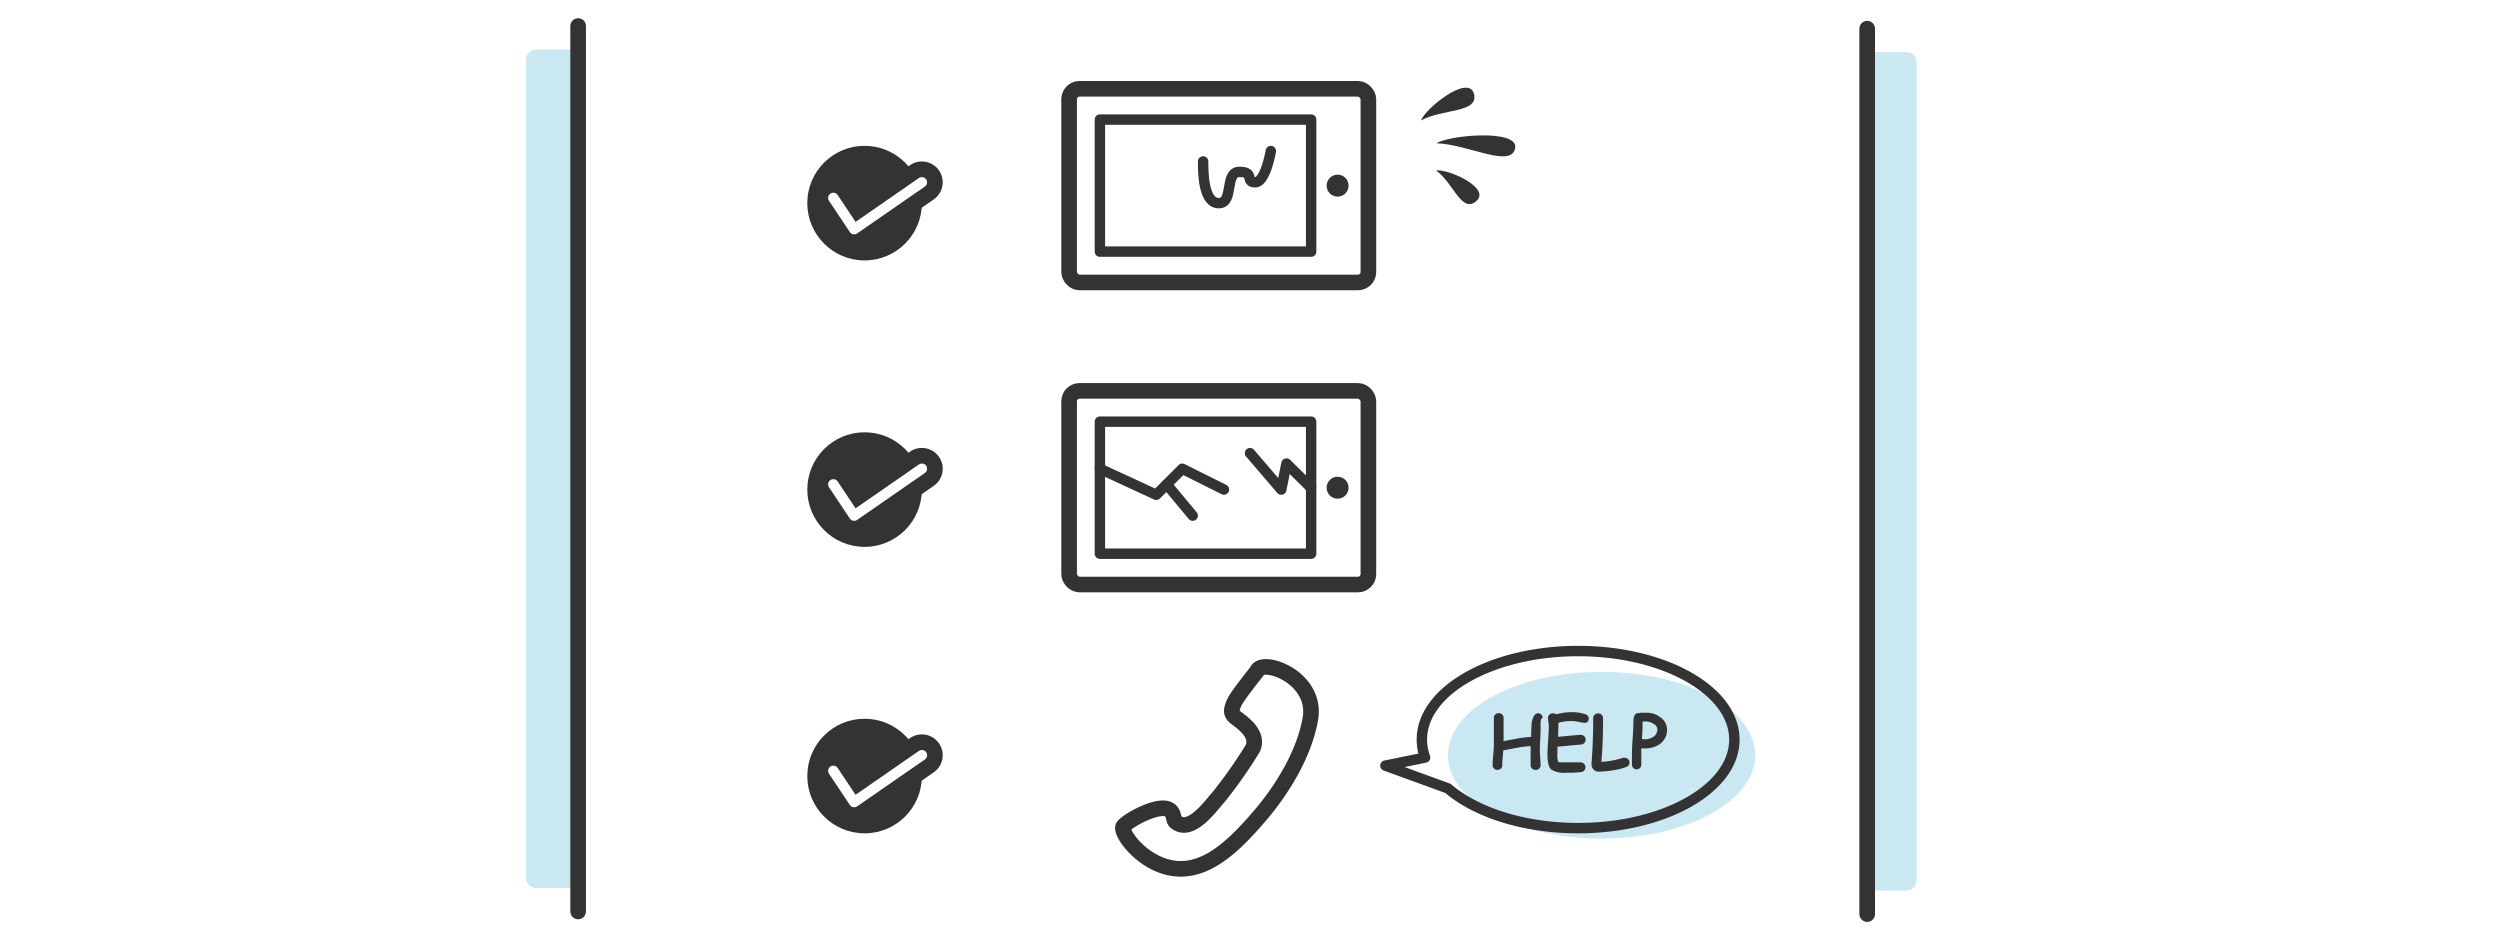 <svg id="レイヤー_2" data-name="レイヤー 2" xmlns="http://www.w3.org/2000/svg" viewBox="0 0 480 180"><defs><style>.cls-1{fill:#fff;}.cls-2{fill:#c9e8f2;}.cls-3,.cls-4,.cls-6,.cls-7{fill:none;stroke-linecap:round;stroke-linejoin:round;}.cls-3,.cls-4,.cls-6{stroke:#333;}.cls-3{stroke-width:3px;}.cls-4,.cls-7{stroke-width:2px;}.cls-5{fill:#333;}.cls-6{stroke-width:8px;}.cls-7{stroke:#fff;}</style></defs><title>img_sc_case_b_04</title><rect class="cls-1" width="480" height="180"/><path class="cls-2" d="M103,9.5h8a0,0,0,0,1,0,0v161a0,0,0,0,1,0,0h-8a2,2,0,0,1-2-2V11.5A2,2,0,0,1,103,9.5Z"/><path class="cls-2" d="M2957,1910h8a0,0,0,0,1,0,0v161a0,0,0,0,1,0,0h-8a2,2,0,0,1-2-2V1912A2,2,0,0,1,2957,1910Z" transform="translate(3323 2081) rotate(180)"/><ellipse class="cls-2" cx="307.5" cy="145" rx="29.5" ry="16"/><rect class="cls-3" x="205.27" y="17.05" width="57.46" height="37.18" rx="2" ry="2"/><rect class="cls-4" x="211.18" y="22.96" width="40.56" height="25.35"/><circle class="cls-5" cx="256.82" cy="35.64" r="2.11"/><rect class="cls-3" x="205.27" y="75.05" width="57.46" height="37.18" rx="2" ry="2"/><rect class="cls-4" x="211.18" y="80.96" width="40.56" height="25.35"/><circle class="cls-5" cx="256.82" cy="93.64" r="2.11"/><path class="cls-3" d="M2848.59,2038c1.37-8-9.27-11.73-10.24-9.13-0.39.54-3.86,4.77-4.45,6.17s-0.54,2,.33,2.71,4.56,3,3.33,5.89A89.28,89.28,0,0,1,2831,2053c-1.33,1.39-5.31,7.29-8.3,4.78-0.58-.48-0.05-2.63-2.48-2.59s-6.52,2.31-7.51,3.43,4.72,9,12.13,8.13c4.91-.56,9.27-4.57,13.75-9.77C2841.82,2053.31,2847.23,2045.88,2848.59,2038Z" transform="translate(-2597 -1900)"/><path class="cls-5" d="M2869.84,1923.13c0.84-2.35,9-8.85,10.13-5.21C2881.15,1921.74,2873.84,1920.85,2869.84,1923.13Z" transform="translate(-2597 -1900)"/><path class="cls-5" d="M2872.7,1932.73c2.34-.36,10.63,3.37,7.76,5.87S2876,1934.95,2872.7,1932.73Z" transform="translate(-2597 -1900)"/><path class="cls-5" d="M2872.81,1927.51c2.35-1.57,15.84-2.79,15.1.95C2887.13,1932.38,2878.89,1927.7,2872.81,1927.51Z" transform="translate(-2597 -1900)"/><path class="cls-4" d="M2828,1931c0,2,0,8,3,8s1-6,4-6,1,2,3,2,3-6,3-6" transform="translate(-2597 -1900)"/><polyline class="cls-4" points="211.18 90 222 95 227 90 235 94"/><line class="cls-4" x1="224" y1="93" x2="229" y2="99"/><polyline class="cls-4" points="251.71 93.64 247 89 246 94 240 87"/><path class="cls-5" d="M2892.93,2038a3.4,3.4,0,0,0-.14.87c0,0.13,0,.33,0,0.59s0,0.47,0,.59q0,0.65-.07,1.94t-0.07,1.94q0,0.5.07,1.5t0.08,1.5a0.86,0.86,0,0,1-.27.64,0.91,0.91,0,0,1-.66.26,1,1,0,0,1-.7-0.26,0.8,0.8,0,0,1-.29-0.63c0-.33,0-0.83,0-1.5s0-1.16,0-1.5,0-.49,0-0.69a20.41,20.41,0,0,0-2.65.33l-2.62.49q0,0.43-.1,1.45t-0.07,1.46a0.77,0.77,0,0,1-.27.59,1,1,0,0,1-.66.24,0.93,0.93,0,0,1-.66-0.25,0.82,0.82,0,0,1-.27-0.62q0-.67.12-2t0.12-2q0-.85,0-2.57t0-2.57a0.82,0.82,0,0,1,.27-0.62,1,1,0,0,1,1.33,0,0.85,0.85,0,0,1,.27.64q0,0.52,0,1.56t0,1.56q0,0.17,0,.66a6.13,6.13,0,0,0,0,.69l2.63-.49a19.54,19.54,0,0,1,2.65-.31q0-.46.09-2.49a3.3,3.3,0,0,1,.32-1.22,1.13,1.13,0,0,1,.87-0.85,1,1,0,0,1,.64.24,0.83,0.83,0,0,1,.3.65A0.79,0.79,0,0,1,2892.93,2038Z" transform="translate(-2597 -1900)"/><path class="cls-5" d="M2901,2038.74a1.08,1.08,0,0,1-.29,0,8.22,8.22,0,0,0-2.15-.3,8,8,0,0,0-1.1.08,12.31,12.31,0,0,0-1.25.25q0,0.91-.06,2.7l2.67-.25q1.31-.13,1.65-0.13a1,1,0,0,1,.69.26,0.93,0.93,0,0,1-.58,1.6l-1.63.14q-1,.11-2.93.27,0,0.87,0,1.4a3.71,3.71,0,0,0,.16,1.52,2,2,0,0,0,.86.09l1.28,0,1.28,0,0.4,0,0.4,0a1,1,0,0,1,.68.23,0.93,0.93,0,0,1-.48,1.63,19.12,19.12,0,0,1-2.84.13,4.72,4.72,0,0,1-2.9-.6q-0.75-.66-0.75-2.87,0-.92.13-2.75t0.13-2.75a5.48,5.48,0,0,0-.07-0.71,5.28,5.28,0,0,1-.07-0.71,0.88,0.88,0,0,1,1-1,1,1,0,0,1,.55.17,14.59,14.59,0,0,1,1.51-.3,9.94,9.94,0,0,1,1.35-.1,7.85,7.85,0,0,1,2.76.4,0.87,0.87,0,0,1,.63.87,0.91,0.91,0,0,1-.25.63A0.88,0.88,0,0,1,2901,2038.74Z" transform="translate(-2597 -1900)"/><path class="cls-5" d="M2909.29,2047.24a11.12,11.12,0,0,1-2.5.64,15.94,15.94,0,0,1-2.54.26,1.4,1.4,0,0,1-1.68-1.47q0,0.12.14-2.17,0.18-3,.18-6.6a0.91,0.91,0,0,1,.27-0.66,0.92,0.92,0,0,1,.68-0.27,0.93,0.93,0,0,1,.68.27,0.91,0.91,0,0,1,.27.66q0,3.64-.19,6.71-0.06.55-.13,1.67a16,16,0,0,0,4.16-.79,1,1,0,0,1,.3,0,0.87,0.87,0,0,1,.7.31,0.94,0.94,0,0,1,.24.63A0.89,0.89,0,0,1,2909.29,2047.24Z" transform="translate(-2597 -1900)"/><path class="cls-5" d="M2912.7,2043.69l-0.57,0q0,1,0,3.14a0.87,0.87,0,0,1-.89.88,0.87,0.87,0,0,1-.65-0.26,0.85,0.85,0,0,1-.26-0.62v-1.91q0-1.06.14-3.14t0.14-3.15q0-1.78,1-1.7a3.8,3.8,0,0,1,.64-0.09c0.27,0,.61,0,1,0a4.16,4.16,0,0,1,2.52.87,2.87,2.87,0,0,1,1.3,2.37,3.29,3.29,0,0,1-1.39,2.78A4.8,4.8,0,0,1,2912.7,2043.69Zm0.34-5.16h-0.39l-0.28,0q0,0.32,0,1t-0.13,2.37l0.46,0.05a3,3,0,0,0,1.77-.51,1.68,1.68,0,0,0,.75-1.43,1.26,1.26,0,0,0-.71-1A2.66,2.66,0,0,0,2913,2038.52Z" transform="translate(-2597 -1900)"/><path class="cls-4" d="M2900,2025c-16.57,0-30,7.61-30,17a10,10,0,0,0,.62,3.45L2863,2047l12,4.37c5.37,4.6,14.57,7.63,25,7.63,16.57,0,30-7.61,30-17S2916.57,2025,2900,2025Z" transform="translate(-2597 -1900)"/><circle class="cls-5" cx="166" cy="39" r="11"/><polyline class="cls-6" points="160 38 164 44 177 35"/><polyline class="cls-7" points="160 38 164 44 177 35"/><circle class="cls-5" cx="166" cy="94" r="11"/><polyline class="cls-6" points="160 93 164 99 177 90"/><polyline class="cls-7" points="160 93 164 99 177 90"/><circle class="cls-5" cx="166" cy="149" r="11"/><polyline class="cls-6" points="160 148 164 154 177 145"/><polyline class="cls-7" points="160 148 164 154 177 145"/><line class="cls-3" x1="111" y1="5" x2="111" y2="175"/><line class="cls-3" x1="358.5" y1="5.5" x2="358.5" y2="175.5"/></svg>